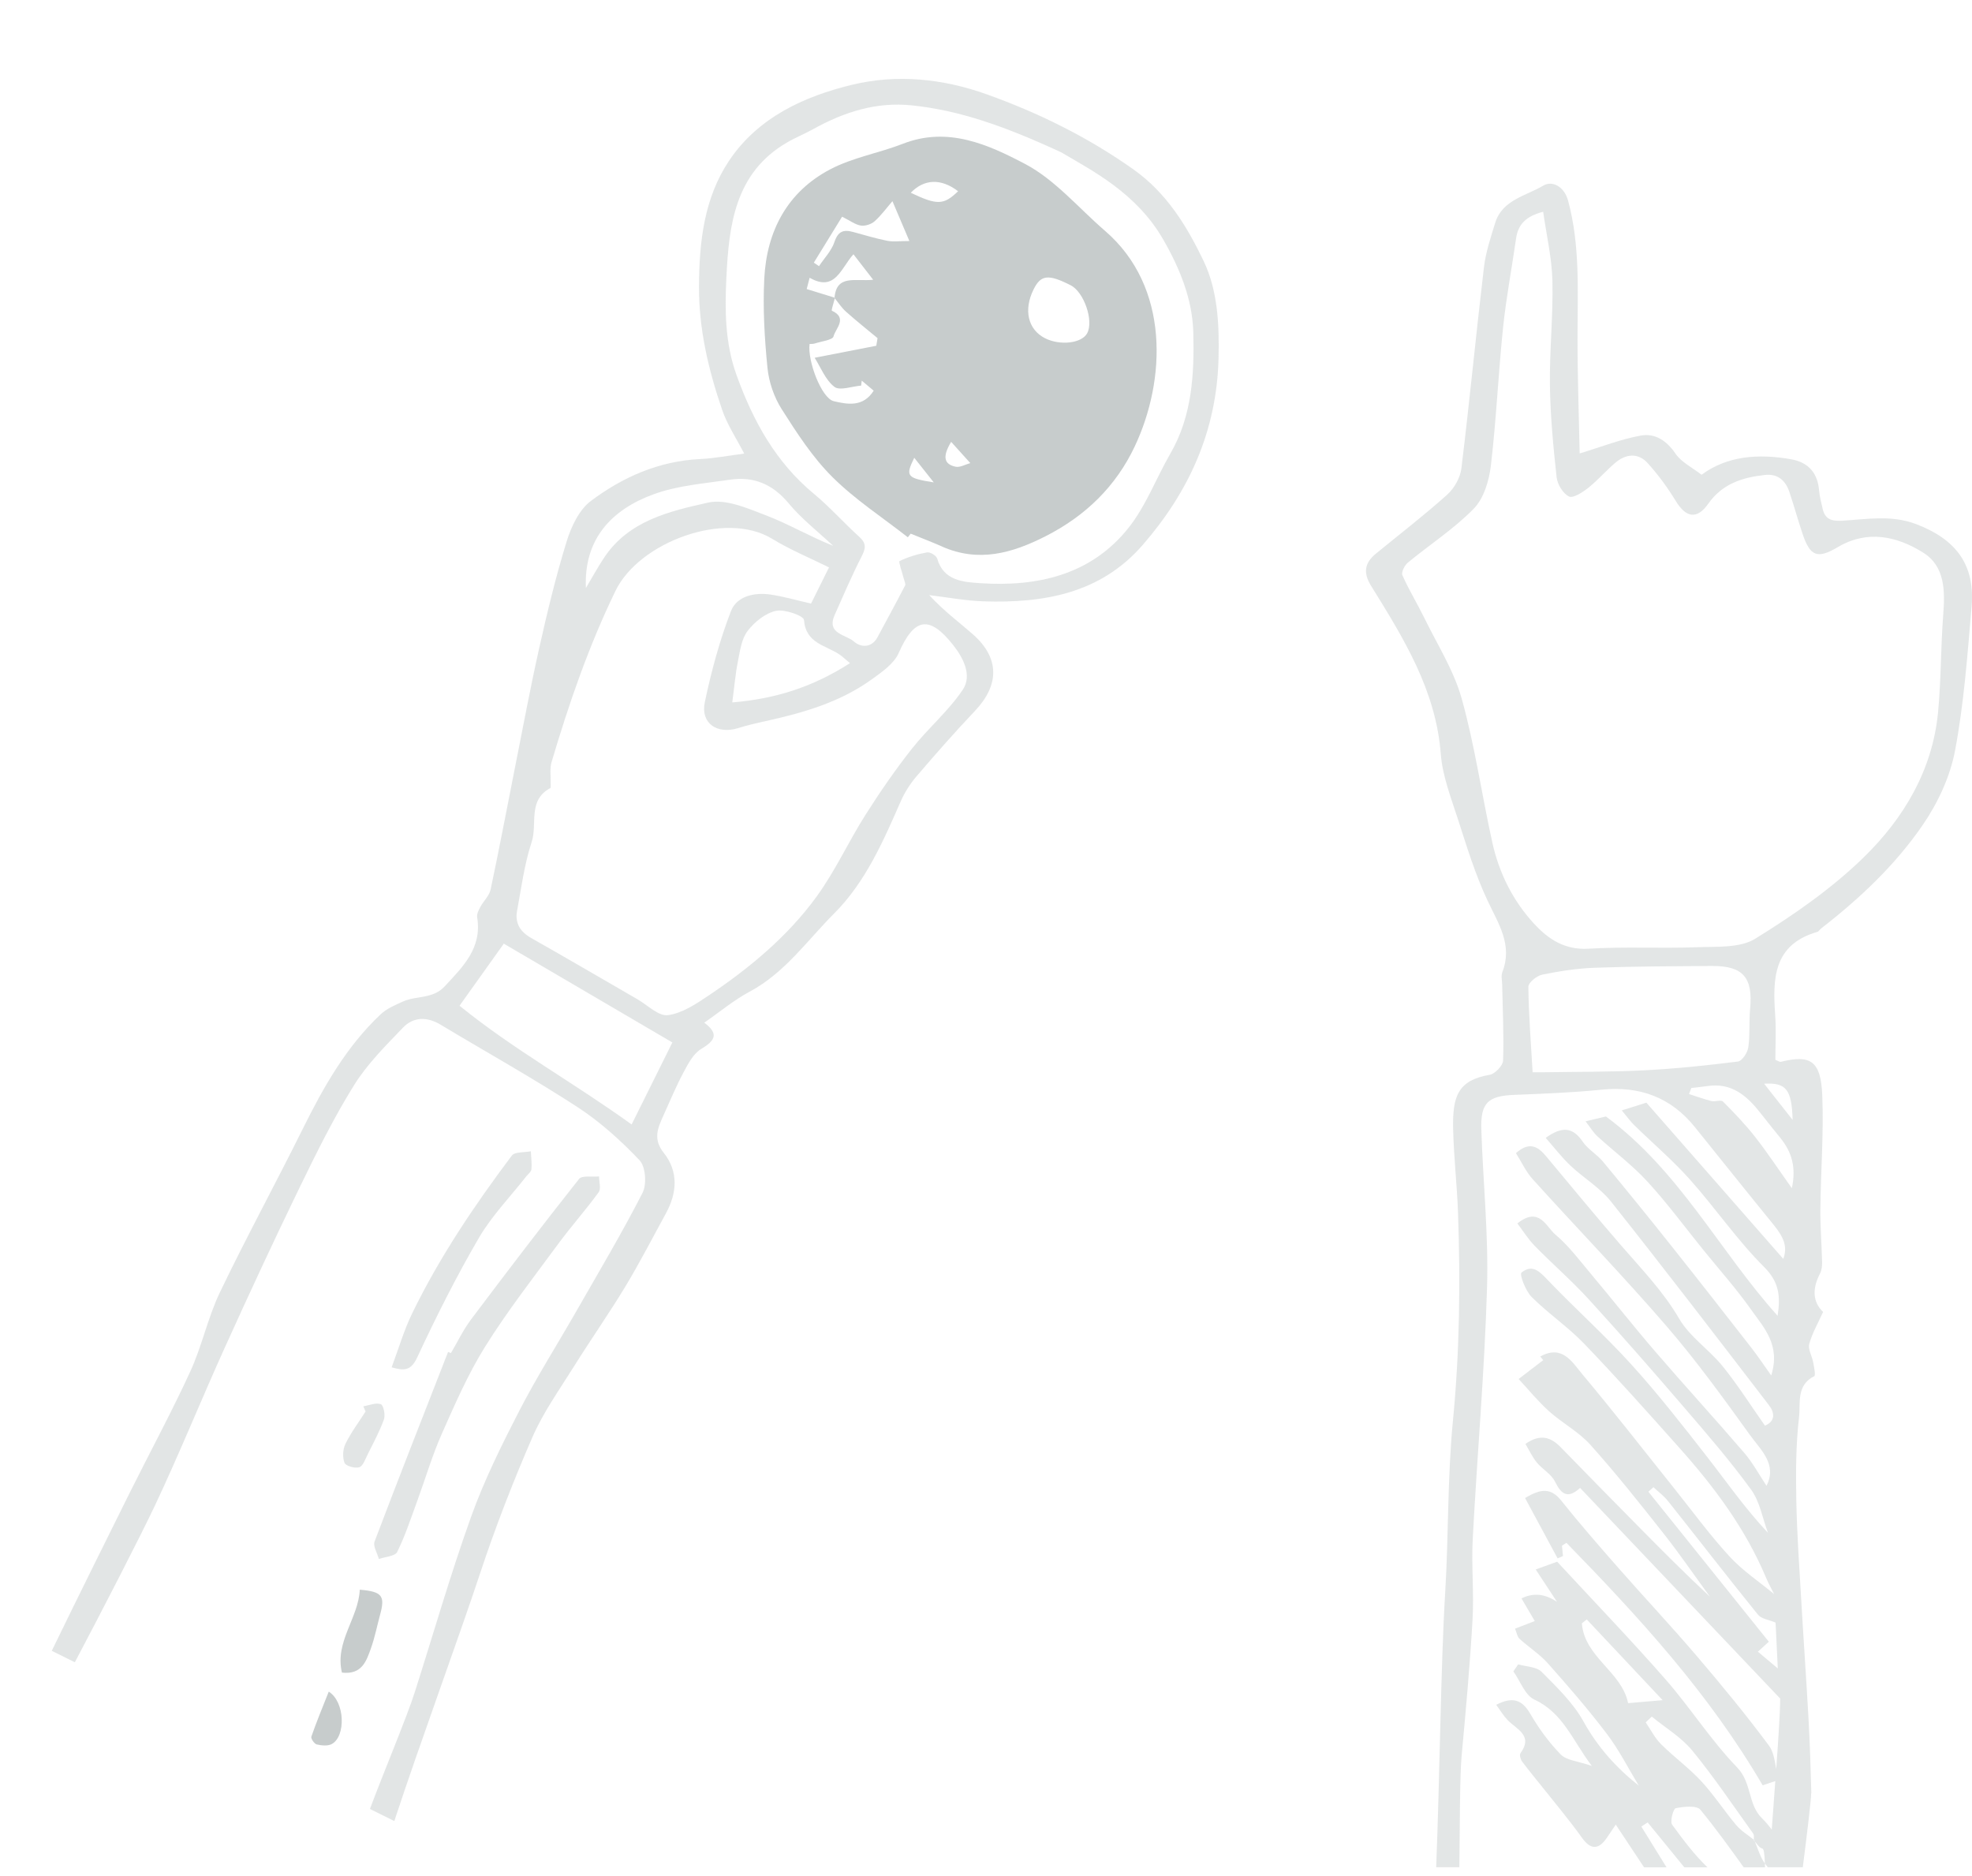 <svg width="205" height="195" viewBox="0 0 205 195" fill="none" xmlns="http://www.w3.org/2000/svg">
<g opacity="0.6">
<path d="M39.52 167.808C39.2 168.986 38.967 170.194 38.559 171.338C38.088 172.655 37.621 174.092 35.547 173.854C34.779 170.658 37.27 168.188 37.4 165.236C39.721 165.435 40.049 165.868 39.52 167.81L39.52 167.808Z" fill="#A1AAAA"/>
<path d="M38.941 160.225C41.437 153.638 44.018 147.087 46.578 140.527C46.677 140.566 46.776 140.605 46.875 140.644C47.568 139.473 48.159 138.224 48.971 137.142C52.661 132.234 56.386 127.353 60.197 122.541C60.507 122.151 61.565 122.352 62.274 122.279C62.274 122.835 62.502 123.558 62.236 123.924C60.9 125.763 59.376 127.465 58.028 129.297C55.438 132.816 52.743 136.278 50.432 139.975C48.648 142.832 47.288 145.968 45.918 149.058C44.926 151.297 44.235 153.67 43.39 155.974C42.731 157.771 42.132 159.603 41.293 161.313C41.072 161.762 40.045 161.813 39.387 162.048C39.221 161.434 38.755 160.706 38.938 160.226L38.941 160.225Z" fill="#A1AAAA" fill-opacity="0.5"/>
<path d="M39.583 145.95C39.864 146.054 40.078 147.067 39.915 147.527C39.464 148.788 38.815 149.984 38.214 151.188C37.973 151.673 37.736 152.386 37.343 152.51C36.897 152.651 35.944 152.381 35.815 152.053C35.589 151.485 35.638 150.636 35.912 150.074C36.49 148.896 37.293 147.828 38.002 146.715C37.923 146.535 37.847 146.353 37.767 146.175C38.382 146.073 39.073 145.767 39.582 145.952L39.583 145.95Z" fill="#A1AAAA" fill-opacity="0.5"/>
<path d="M34.497 181.276C34.079 181.504 33.43 181.438 32.929 181.322C32.677 181.265 32.298 180.707 32.367 180.512C32.898 178.978 33.525 177.478 34.176 175.83C35.888 176.917 35.951 180.483 34.497 181.276Z" fill="#A1AAAA"/>
<path d="M55.183 119.669C55.215 120.294 55.301 120.926 55.246 121.543C55.224 121.801 54.899 122.03 54.711 122.271C53.046 124.399 51.12 126.375 49.773 128.686C47.433 132.699 45.339 136.867 43.378 141.081C42.704 142.529 41.989 142.478 40.712 142.125C41.444 140.17 41.997 138.253 42.859 136.488C45.7 130.655 49.317 125.293 53.204 120.115C53.515 119.703 54.509 119.804 55.184 119.667L55.183 119.669Z" fill="#A1AAAA" fill-opacity="0.5"/>
<path d="M5.39 171.593L7.78 172.781C10.562 167.527 14.615 159.65 16.112 156.477C18.665 151.067 20.907 145.507 23.376 140.058C25.895 134.492 28.466 128.95 31.134 123.456C32.888 119.846 34.673 116.228 36.788 112.825C38.161 110.612 40.074 108.71 41.895 106.814C42.977 105.685 44.391 105.662 45.791 106.502C50.531 109.349 55.368 112.042 60.002 115.053C62.375 116.595 64.534 118.546 66.484 120.6C67.117 121.267 67.249 123.098 66.798 123.981C64.663 128.154 62.257 132.19 59.928 136.264C57.959 139.708 55.828 143.07 54.009 146.592C52.159 150.184 50.344 153.836 48.984 157.626C46.821 163.648 45.059 169.808 43.112 175.908C42.285 178.505 39.921 184.107 38.456 188.027L40.99 189.286C43.66 181.177 47.624 170.436 49.908 163.541C51.494 158.75 53.328 154.027 55.34 149.401C56.458 146.827 58.131 144.489 59.627 142.091C61.39 139.274 63.299 136.552 65.019 133.711C66.515 131.232 67.841 128.649 69.234 126.106C70.399 123.974 70.532 121.751 69.006 119.837C67.851 118.392 68.385 117.237 68.97 115.943C69.648 114.447 70.275 112.923 71.049 111.477C71.528 110.578 72.072 109.524 72.886 109.037C74.323 108.175 74.776 107.467 73.212 106.299C74.854 105.164 76.299 103.946 77.931 103.075C81.588 101.122 83.907 97.763 86.722 94.94C89.989 91.665 91.81 87.459 93.641 83.284C94.052 82.345 94.638 81.438 95.308 80.658C97.269 78.368 99.26 76.1 101.334 73.913C103.925 71.183 103.924 68.378 101.118 65.913C99.658 64.631 98.086 63.48 96.598 61.859C98.471 62.082 100.337 62.441 102.216 62.504C108.486 62.71 114.396 61.707 118.791 56.644C123.615 51.091 126.487 44.787 126.674 37.247C126.761 33.705 126.584 30.18 125.122 27.128C123.405 23.543 121.293 20.056 117.82 17.603C113.097 14.261 108.012 11.751 102.589 9.808C97.983 8.159 93.214 7.69 88.573 8.812C83.599 10.015 78.828 12.195 75.82 16.662C73.196 20.564 72.687 25.102 72.664 29.763C72.644 34.237 73.653 38.457 75.073 42.609C75.603 44.157 76.549 45.563 77.364 47.149C75.748 47.355 74.256 47.643 72.752 47.717C68.486 47.925 64.734 49.59 61.424 52.071C60.207 52.984 59.384 54.73 58.91 56.262C57.783 59.913 56.888 63.643 56.05 67.376C55.11 71.568 54.329 75.797 53.489 80.011C52.662 84.167 51.882 88.329 50.999 92.472C50.862 93.112 50.27 93.645 49.941 94.257C49.762 94.591 49.546 95.01 49.602 95.348C50.128 98.534 48.142 100.465 46.23 102.523C44.988 103.862 43.285 103.469 41.885 104.103C41.079 104.469 40.204 104.83 39.578 105.423C36.004 108.785 33.637 112.973 31.479 117.326C28.658 123.018 25.61 128.598 22.863 134.322C21.601 136.953 21.003 139.898 19.783 142.552C17.812 146.841 15.557 150.997 13.452 155.228C11.886 158.374 7.995 166.203 5.383 171.586L5.39 171.593ZM81.981 52.316C83.335 53.943 85.051 55.272 86.607 56.73C84.239 55.792 82.022 54.487 79.653 53.576C77.722 52.835 75.444 51.827 73.612 52.24C69.603 53.14 65.359 54.112 62.806 57.957C62.113 59.002 61.511 60.107 60.907 61.119C60.68 56.044 63.561 52.972 67.96 51.37C70.454 50.461 73.219 50.255 75.879 49.862C78.344 49.497 80.326 50.323 81.981 52.316ZM97.421 58.049C97.341 57.75 96.694 57.36 96.379 57.415C95.392 57.589 94.401 57.885 93.508 58.325C93.385 58.384 93.8 59.53 93.962 60.176C94.02 60.404 94.172 60.696 94.089 60.859C93.16 62.653 92.194 64.428 91.236 66.208C90.597 67.398 89.47 67.301 88.75 66.667C87.932 65.948 85.891 65.89 86.769 63.92C87.673 61.895 88.54 59.846 89.553 57.874C89.987 57.03 90.102 56.496 89.328 55.799C87.724 54.357 86.289 52.715 84.629 51.344C80.651 48.057 78.311 43.8 76.58 39.026C75.357 35.656 75.346 32.204 75.514 28.806C75.779 23.424 76.385 17.988 81.784 14.828C82.675 14.306 83.645 13.92 84.547 13.417C87.746 11.641 91.105 10.561 94.816 10.955C99.791 11.482 104.438 13.114 110.311 15.829C113.502 17.72 118.128 20.039 120.913 24.88C122.684 27.957 123.969 31.157 124.052 34.601C124.155 38.887 123.929 43.231 121.669 47.14C120.19 49.701 119.134 52.575 117.32 54.858C113.408 59.786 107.809 61.016 101.847 60.613C100.19 60.502 98.066 60.378 97.427 58.047L97.421 58.049ZM87.252 68.019C87.536 68.208 87.784 68.45 88.364 68.927C84.535 71.389 80.614 72.648 76.124 73.01C76.34 71.385 76.451 70.038 76.714 68.723C76.93 67.64 77.088 66.404 77.72 65.58C78.432 64.648 79.566 63.739 80.665 63.494C81.57 63.294 83.547 64.016 83.578 64.436C83.759 66.877 85.825 67.061 87.25 68.018L87.252 68.019ZM47.77 104.54C49.356 102.317 50.736 100.382 52.373 98.087C58.094 101.441 63.844 104.81 69.896 108.356L65.66 116.88C59.655 112.544 53.41 109.113 47.771 104.538L47.77 104.54ZM57.201 81.917C57.286 81.874 57.236 81.569 57.241 81.386C57.267 80.666 57.138 79.897 57.335 79.227C59.14 73.138 61.189 67.173 63.988 61.409C66.446 56.342 75.386 53.023 80.265 56.002C82.155 57.158 84.23 58.008 86.18 58.977L84.311 62.738C82.868 62.409 81.506 62.009 80.116 61.802C78.426 61.551 76.59 61.957 75.982 63.531C74.808 66.58 73.944 69.778 73.268 72.982C72.805 75.181 74.546 76.364 76.744 75.679C77.682 75.387 78.64 75.161 79.599 74.953C83.511 74.093 87.338 72.989 90.633 70.609C91.683 69.849 92.928 68.995 93.417 67.889C95.033 64.218 96.597 63.882 99.111 67.081C100.156 68.411 101.075 70.214 100.084 71.693C98.594 73.915 96.47 75.702 94.801 77.818C93.072 80.01 91.476 82.321 89.979 84.684C88.208 87.477 86.824 90.535 84.887 93.197C81.865 97.352 77.912 100.621 73.662 103.479C72.36 104.355 70.91 105.323 69.431 105.517C68.462 105.645 67.314 104.468 66.257 103.86C62.58 101.74 58.92 99.591 55.227 97.504C54.078 96.852 53.517 95.956 53.753 94.681C54.197 92.284 54.507 89.83 55.267 87.532C55.889 85.663 54.833 83.177 57.206 81.917L57.201 81.917Z" fill="#A1AAAA" fill-opacity="0.5"/>
<path d="M97.924 56.808C101.717 58.486 105.192 57.517 108.685 55.741C112.839 53.629 115.999 50.565 117.966 46.394C121.204 39.529 121.639 29.824 114.869 23.99C112.125 21.624 109.684 18.684 106.561 17.041C102.749 15.036 98.541 13.118 93.876 14.938C91.38 15.911 88.642 16.37 86.3 17.603C81.849 19.942 79.708 24.014 79.452 28.934C79.291 32.024 79.477 35.155 79.783 38.237C79.929 39.712 80.466 41.281 81.26 42.529C82.835 45.003 84.466 47.531 86.527 49.58C88.885 51.927 91.738 53.781 94.374 55.846C94.475 55.72 94.572 55.595 94.671 55.47C95.757 55.914 96.854 56.331 97.926 56.803L97.924 56.808ZM92.773 20.91C93.434 22.462 93.898 23.559 94.535 25.054C93.522 25.051 92.855 25.153 92.234 25.028C91.032 24.788 89.853 24.429 88.669 24.107C87.688 23.841 87.117 24.038 86.748 25.146C86.442 26.064 85.691 26.831 85.139 27.665C84.96 27.543 84.781 27.421 84.601 27.302C85.585 25.703 86.569 24.103 87.54 22.524C88.388 22.945 88.913 23.357 89.491 23.446C89.943 23.514 90.57 23.31 90.917 23.004C91.615 22.379 92.177 21.601 92.773 20.91ZM99.598 19.877C98.102 21.331 97.418 21.341 94.68 20.036C96.063 18.601 97.82 18.515 99.598 19.877ZM90.829 40.6C89.721 42.358 88.088 42.028 86.679 41.702C85.415 41.409 83.934 37.544 84.158 35.757C84.337 35.74 84.531 35.761 84.7 35.704C85.389 35.478 86.564 35.344 86.652 34.962C86.84 34.169 88.165 33.063 86.479 32.298C86.402 32.26 86.664 31.479 86.784 31.005C86.773 30.992 86.764 30.98 86.753 30.967C86.753 30.956 86.755 30.947 86.755 30.937C85.815 30.649 84.875 30.358 83.86 30.045C83.9 29.894 84.029 29.391 84.165 28.87C86.814 30.383 87.401 27.9 88.719 26.428C89.4 27.311 89.99 28.069 90.77 29.079C88.932 29.276 86.963 28.493 86.755 30.937C86.767 30.943 86.783 30.946 86.796 30.95C86.792 30.968 86.788 30.987 86.781 31.006C87.16 31.474 87.496 31.993 87.94 32.392C89.005 33.345 90.127 34.232 91.227 35.149C91.182 35.411 91.14 35.675 91.094 35.939C89.064 36.335 87.033 36.73 84.688 37.188C85.315 38.175 85.8 39.483 86.737 40.208C87.297 40.64 88.565 40.155 89.518 40.082C89.541 39.91 89.561 39.736 89.583 39.566C89.99 39.907 90.397 40.248 90.822 40.604L90.829 40.6ZM95.042 47.583C95.763 48.493 96.314 49.187 97.07 50.142C94.251 49.69 94.099 49.511 95.042 47.583ZM98.878 45.928C99.656 46.79 100.26 47.463 100.868 48.135C100.358 48.274 99.809 48.608 99.348 48.513C98.174 48.271 97.915 47.516 98.878 45.928ZM108.633 35.155C106.854 34.251 106.382 32.213 107.453 30.067C108.206 28.558 108.982 28.475 111.301 29.65C112.691 30.354 113.72 33.353 113.014 34.646C112.446 35.688 110.195 35.948 108.631 35.154L108.633 35.155Z" fill="#A1AAAA"/>
</g>
<path opacity="0.6" d="M188.297 186.402C188.232 183.845 188.15 181.286 188.009 178.731C187.783 174.622 187.492 170.517 187.254 166.41C187.052 162.917 186.8 159.423 186.735 155.927C186.682 153.051 186.687 150.149 187.02 147.3C187.188 145.869 186.71 143.988 188.599 143.042C188.769 142.957 188.576 142.078 188.486 141.582C188.368 140.941 187.935 140.245 188.082 139.692C188.381 138.587 188.982 137.56 189.52 136.367C188.386 135.275 188.415 133.873 189.207 132.363C189.386 132.02 189.425 131.57 189.416 131.17C189.373 129.339 189.218 127.511 189.237 125.679C189.277 121.736 189.595 117.784 189.434 113.85C189.286 110.262 188.22 109.597 185.11 110.372C185.017 110.395 184.893 110.294 184.559 110.161C184.559 108.674 184.65 107.095 184.541 105.531C184.28 101.768 184.305 98.202 188.912 96.865C189.071 96.818 189.18 96.611 189.325 96.499C193.347 93.38 197.046 89.889 199.902 85.717C201.463 83.436 202.731 80.711 203.237 78.02C204.169 73.088 204.53 68.044 204.958 63.032C205.33 58.684 203.321 56.051 199.192 54.478C196.604 53.494 194.045 53.977 191.48 54.126C190.298 54.193 189.695 53.914 189.457 52.816C189.327 52.216 189.159 51.618 189.11 51.012C188.958 49.183 188.025 48.062 186.188 47.736C182.776 47.132 179.528 47.39 176.888 49.347C175.951 48.614 174.79 48.055 174.166 47.138C173.249 45.786 172.038 45.015 170.593 45.271C168.493 45.644 166.474 46.449 164.215 47.132C164.138 43.274 163.983 39.05 163.992 34.829C164.002 30.153 164.258 25.489 163.019 20.881C162.595 19.306 161.307 18.767 160.445 19.286C158.657 20.362 156.176 20.76 155.436 23.157C154.967 24.678 154.45 26.217 154.264 27.783C153.438 34.745 152.771 41.724 151.92 48.682C151.803 49.65 151.181 50.753 150.446 51.414C148.067 53.55 145.526 55.507 143.049 57.534C141.86 58.507 141.674 59.511 142.539 60.906C145.9 66.328 149.267 71.727 149.777 78.366C149.952 80.633 150.82 82.87 151.533 85.07C152.467 87.959 153.356 90.891 154.647 93.628C155.781 96.036 157.274 98.229 156.174 101.051C156.028 101.426 156.151 101.905 156.158 102.336C156.21 104.971 156.344 107.607 156.253 110.238C156.235 110.766 155.418 111.619 154.862 111.716C151.573 112.289 150.979 113.909 151.061 117.389C151.131 120.301 151.469 123.201 151.571 126.111C151.821 133.307 151.741 140.483 151.04 147.675C150.462 153.611 150.596 159.612 150.233 165.572C149.781 172.957 149.668 184.896 149.298 194.083H151.707C151.766 189.835 151.746 184.62 151.948 182.447C152.388 177.732 152.812 173.013 153.082 168.286C153.238 165.525 152.95 162.741 153.098 159.978C153.558 151.256 154.327 142.548 154.586 133.822C154.747 128.364 154.171 122.889 153.991 117.418C153.898 114.619 154.69 113.911 157.428 113.803C160.452 113.684 163.484 113.567 166.492 113.264C170.471 112.862 173.703 114.062 176.203 117.167C178.932 120.555 181.644 123.956 184.394 127.328C185.528 128.721 185.818 129.688 185.38 130.849C180.646 125.448 175.869 119.997 171.151 114.614C170.205 114.911 169.527 115.124 168.593 115.419C169.135 116.066 169.479 116.551 169.901 116.964C171.823 118.845 173.887 120.597 175.672 122.597C178.319 125.563 180.576 128.89 183.382 131.687C184.958 133.26 185.106 134.729 184.791 136.765C178.709 129.993 174.64 121.743 166.944 116.048C166.522 116.149 165.83 116.315 164.829 116.555C165.335 117.205 165.632 117.719 166.05 118.101C167.774 119.681 169.677 121.092 171.249 122.806C173.329 125.071 175.157 127.558 177.094 129.95C178.75 131.997 180.517 133.968 182.026 136.113C183.332 137.971 185.131 139.775 184.128 142.968C183.284 141.786 182.711 140.919 182.073 140.101C179.299 136.545 176.525 132.988 173.714 129.458C171.38 126.524 169.017 123.61 166.621 120.723C166.002 119.977 165.072 119.463 164.535 118.674C163.516 117.176 162.421 117.025 160.683 118.272C161.579 119.29 162.348 120.299 163.26 121.161C164.618 122.444 166.317 123.439 167.458 124.875C173.016 131.871 178.448 138.967 183.89 146.055C184.491 146.837 184.584 147.718 183.475 148.185C181.98 146.062 180.649 143.95 179.086 142.02C177.682 140.285 175.663 138.96 174.565 137.079C172.889 134.204 170.627 131.887 168.493 129.418C165.855 126.367 163.287 123.257 160.706 120.159C159.85 119.132 158.952 118.649 157.591 119.86C158.161 120.761 158.621 121.784 159.338 122.577C163.954 127.679 168.745 132.631 173.238 137.834C176.35 141.44 179.154 145.318 181.939 149.187C183.033 150.706 184.777 152.209 183.638 154.435C182.876 153.294 182.216 152.051 181.318 151.007C178.276 147.464 175.119 144.022 172.072 140.483C169.795 137.839 167.638 135.095 165.394 132.422C164.208 131.009 163.087 129.497 161.688 128.322C160.726 127.513 160.014 125.349 157.739 127.167C158.34 127.955 158.868 128.811 159.556 129.515C161.4 131.395 163.4 133.127 165.174 135.069C168.531 138.742 171.807 142.492 175.05 146.264C177.453 149.061 179.873 151.858 182.035 154.835C182.951 156.096 183.223 157.814 183.79 159.326C181.395 156.779 179.487 154.022 177.428 151.382C174.908 148.151 172.381 144.911 169.631 141.874C166.903 138.859 163.856 136.129 161.035 133.195C160.161 132.287 159.367 131.296 158.165 132.278C157.941 132.462 158.589 134.179 159.22 134.81C160.942 136.529 163.003 137.92 164.684 139.67C168.084 143.206 171.351 146.871 174.615 150.533C178.235 154.59 181.458 158.917 183.579 163.966C183.861 164.638 184.221 165.276 184.428 165.691C182.917 164.438 181.161 163.272 179.78 161.769C177.707 159.511 175.894 157.019 173.978 154.624C170.829 150.694 167.742 146.713 164.503 142.856C163.448 141.6 162.418 139.717 160.116 141.002C160.22 141.126 160.325 141.251 160.429 141.375C159.699 141.934 158.97 142.492 157.87 143.336C158.902 144.446 159.885 145.66 161.035 146.693C162.407 147.924 164.122 148.825 165.333 150.18C167.998 153.155 170.487 156.291 172.961 159.427C174.635 161.551 176.166 163.786 177.761 165.972C175.15 163.539 172.669 161.045 170.199 158.54C167.542 155.846 164.888 153.15 162.253 150.438C161.218 149.376 160.125 149.005 158.576 150.083C158.961 150.728 159.281 151.431 159.757 152.013C160.336 152.719 161.266 153.215 161.647 153.995C162.296 155.318 162.969 155.835 164.26 154.658C171.085 161.84 177.795 168.904 185.058 176.55C185.058 177.914 184.877 180.673 184.645 183.879C184.482 182.933 184.355 182.061 183.89 181.439C181.527 178.26 179.002 175.191 176.427 172.175C173.755 169.043 170.931 166.04 168.214 162.946C166.2 160.652 164.197 158.347 162.291 155.968C161.255 154.671 160.232 154.685 158.539 155.711C159.689 157.841 160.808 159.915 161.924 161.986C162.11 161.903 162.296 161.818 162.482 161.735C162.445 161.375 162.409 161.016 162.375 160.659C162.529 160.562 162.686 160.463 162.842 160.367C170.362 168.082 177.645 175.986 183.237 185.57C183.586 185.454 184.081 185.29 184.552 185.132C184.432 186.772 184.303 188.491 184.183 190.176C183.874 189.758 183.539 189.358 183.169 188.997C181.683 187.55 182.13 185.308 180.585 183.71C177.852 180.884 175.717 177.498 173.116 174.53C169.48 170.383 165.646 166.404 161.874 162.326C161.177 162.577 160.515 162.818 159.646 163.135C160.445 164.348 161.15 165.424 161.858 166.5C160.612 165.655 159.382 165.536 158.167 166.143C158.617 166.909 159.057 167.664 159.547 168.497C158.823 168.776 158.21 169.012 157.496 169.288C157.671 169.702 157.721 170.12 157.956 170.335C158.916 171.214 160.048 171.926 160.903 172.885C163.024 175.271 165.12 177.689 167.046 180.228C168.314 181.899 169.269 183.807 170.364 185.606C168.016 183.746 166.091 181.603 164.616 178.94C163.541 177.001 161.844 175.368 160.25 173.768C159.719 173.238 158.646 173.238 157.823 172.998C157.657 173.24 157.491 173.483 157.326 173.726C158.038 174.732 158.533 176.208 159.506 176.66C162.482 178.035 163.432 180.839 165.476 183.553C164.02 183.05 162.854 182.982 162.255 182.371C161.023 181.117 159.962 179.648 159.075 178.127C158.217 176.655 157.242 176.33 155.538 177.201C155.956 177.768 156.28 178.322 156.713 178.776C157.65 179.754 159.42 180.369 158.056 182.241C157.936 182.407 158.068 182.879 158.233 183.099C158.925 184.031 159.678 184.923 160.399 185.833C161.763 187.557 163.185 189.237 164.457 191.025C165.317 192.232 166.138 192.322 167.012 191.068C167.25 190.727 167.479 190.378 167.967 189.657C169.003 191.221 169.967 192.675 170.909 194.094H173.245C172.372 192.681 171.498 191.27 170.625 189.857C170.845 189.713 171.063 189.57 171.283 189.426C172.553 190.983 173.823 192.538 175.094 194.094H177.503C176.126 192.78 174.962 191.214 173.832 189.671C173.583 189.331 173.948 187.999 174.198 187.95C175.035 187.781 176.377 187.642 176.763 188.107C178.351 190.035 179.807 192.063 181.268 194.094H183.482C183.48 193.955 183.475 193.82 183.47 193.692C182.987 193.041 182.754 192.187 182.425 191.41C182.391 191.371 182.357 191.333 182.323 191.297C182.323 191.275 182.323 191.25 182.32 191.228C181.699 190.729 180.993 190.302 180.49 189.704C179.233 188.215 178.169 186.559 176.847 185.132C175.568 183.753 174.012 182.625 172.673 181.293C172.027 180.65 171.603 179.79 171.079 179.028C171.29 178.828 171.498 178.626 171.709 178.426C173.129 179.59 174.776 180.569 175.917 181.955C178.181 184.71 180.172 187.687 182.255 190.587C182.364 190.74 182.318 191.001 182.32 191.225C182.334 191.237 182.348 191.248 182.361 191.257C182.384 191.306 182.404 191.356 182.425 191.407C182.677 191.699 182.91 192.086 183.21 192.144C183.364 192.173 183.439 192.785 183.47 193.69C183.502 193.733 183.529 193.775 183.563 193.816C183.643 193.91 183.711 194.002 183.774 194.09H187.411C187.835 190.745 188.293 186.975 188.277 186.411L188.297 186.402ZM182.742 171.681C183.325 171.149 183.749 170.764 183.879 170.645C179.667 165.399 175.511 160.225 171.358 155.053C171.532 154.896 171.707 154.741 171.884 154.584C172.387 155.055 172.961 155.476 173.386 156.008C176.514 159.947 179.592 163.925 182.751 167.837C183.101 168.271 183.886 168.36 184.58 168.655C184.645 170.012 184.716 171.454 184.811 173.42C183.87 172.627 183.371 172.209 182.74 171.679L182.742 171.681ZM169.25 177.028C168.599 173.768 164.723 172.272 164.444 168.738C164.614 168.603 164.782 168.466 164.952 168.329C167.547 171.088 170.144 173.849 172.841 176.721C171.519 176.833 170.489 176.923 169.25 177.028ZM186.354 116.407C185.346 115.127 184.453 113.992 183.389 112.642C185.702 112.505 186.258 113.26 186.354 116.407ZM155.13 87.546C154.03 82.581 153.32 77.514 151.954 72.625C151.133 69.682 149.407 66.981 148.046 64.193C147.323 62.71 146.452 61.297 145.787 59.794C145.651 59.486 146.011 58.763 146.354 58.48C148.634 56.599 151.161 54.968 153.207 52.872C154.248 51.805 154.794 49.98 154.98 48.43C155.547 43.665 155.756 38.857 156.248 34.083C156.571 30.966 157.163 27.877 157.607 24.772C157.814 23.319 158.639 22.472 160.42 22.011C160.762 24.438 161.325 26.81 161.382 29.194C161.468 32.811 161.073 36.437 161.123 40.057C161.166 43.242 161.472 46.433 161.819 49.605C161.901 50.342 162.479 51.299 163.106 51.609C163.527 51.816 164.521 51.173 165.102 50.713C166.109 49.913 166.953 48.918 167.937 48.087C169.026 47.168 170.294 47.048 171.278 48.131C172.378 49.345 173.361 50.688 174.211 52.083C175.266 53.809 176.407 54.031 177.584 52.358C179.052 50.27 181.155 49.617 183.498 49.367C184.804 49.228 185.616 49.942 186.009 51.115C186.496 52.566 186.902 54.049 187.39 55.501C188.175 57.835 188.935 58.12 191.038 56.876C194.134 55.042 197.203 55.741 199.92 57.437C202.209 58.864 202.2 61.434 202.007 63.928C201.746 67.287 201.792 70.671 201.472 74.025C200.9 80.024 197.926 85.038 193.75 89.107C190.409 92.367 186.46 95.106 182.466 97.573C180.857 98.566 178.412 98.379 176.339 98.458C172.612 98.6 168.867 98.384 165.149 98.611C162.663 98.761 160.955 97.618 159.481 96.02C157.26 93.616 155.829 90.72 155.128 87.546H155.13ZM170.927 111.251C167.402 111.428 163.868 111.397 160.338 111.455C160.039 111.46 159.742 111.455 159.324 111.455C159.15 108.429 158.916 105.502 158.88 102.574C158.875 102.143 159.748 101.426 160.316 101.309C162.117 100.941 163.961 100.655 165.798 100.59C169.852 100.446 173.912 100.433 177.968 100.406C181.202 100.386 182.237 101.606 181.935 104.848C181.81 106.185 181.935 107.548 181.744 108.872C181.665 109.422 181.098 110.285 180.667 110.339C177.432 110.745 174.184 111.087 170.929 111.251H170.927ZM186.27 123.502C184.9 121.575 183.743 119.82 182.452 118.169C181.431 116.866 180.274 115.661 179.104 114.488C178.902 114.289 178.301 114.54 177.92 114.446C177.131 114.25 176.362 113.965 175.584 113.718C175.663 113.509 175.742 113.298 175.822 113.089C176.373 113.024 176.926 112.974 177.473 112.891C180.029 112.496 181.629 113.922 183.04 115.729C183.718 116.598 184.412 117.456 185.106 118.315C186.249 119.735 186.744 121.316 186.272 123.505L186.27 123.502Z" fill="#A1AAAA" fill-opacity="0.5"/>
</svg>
